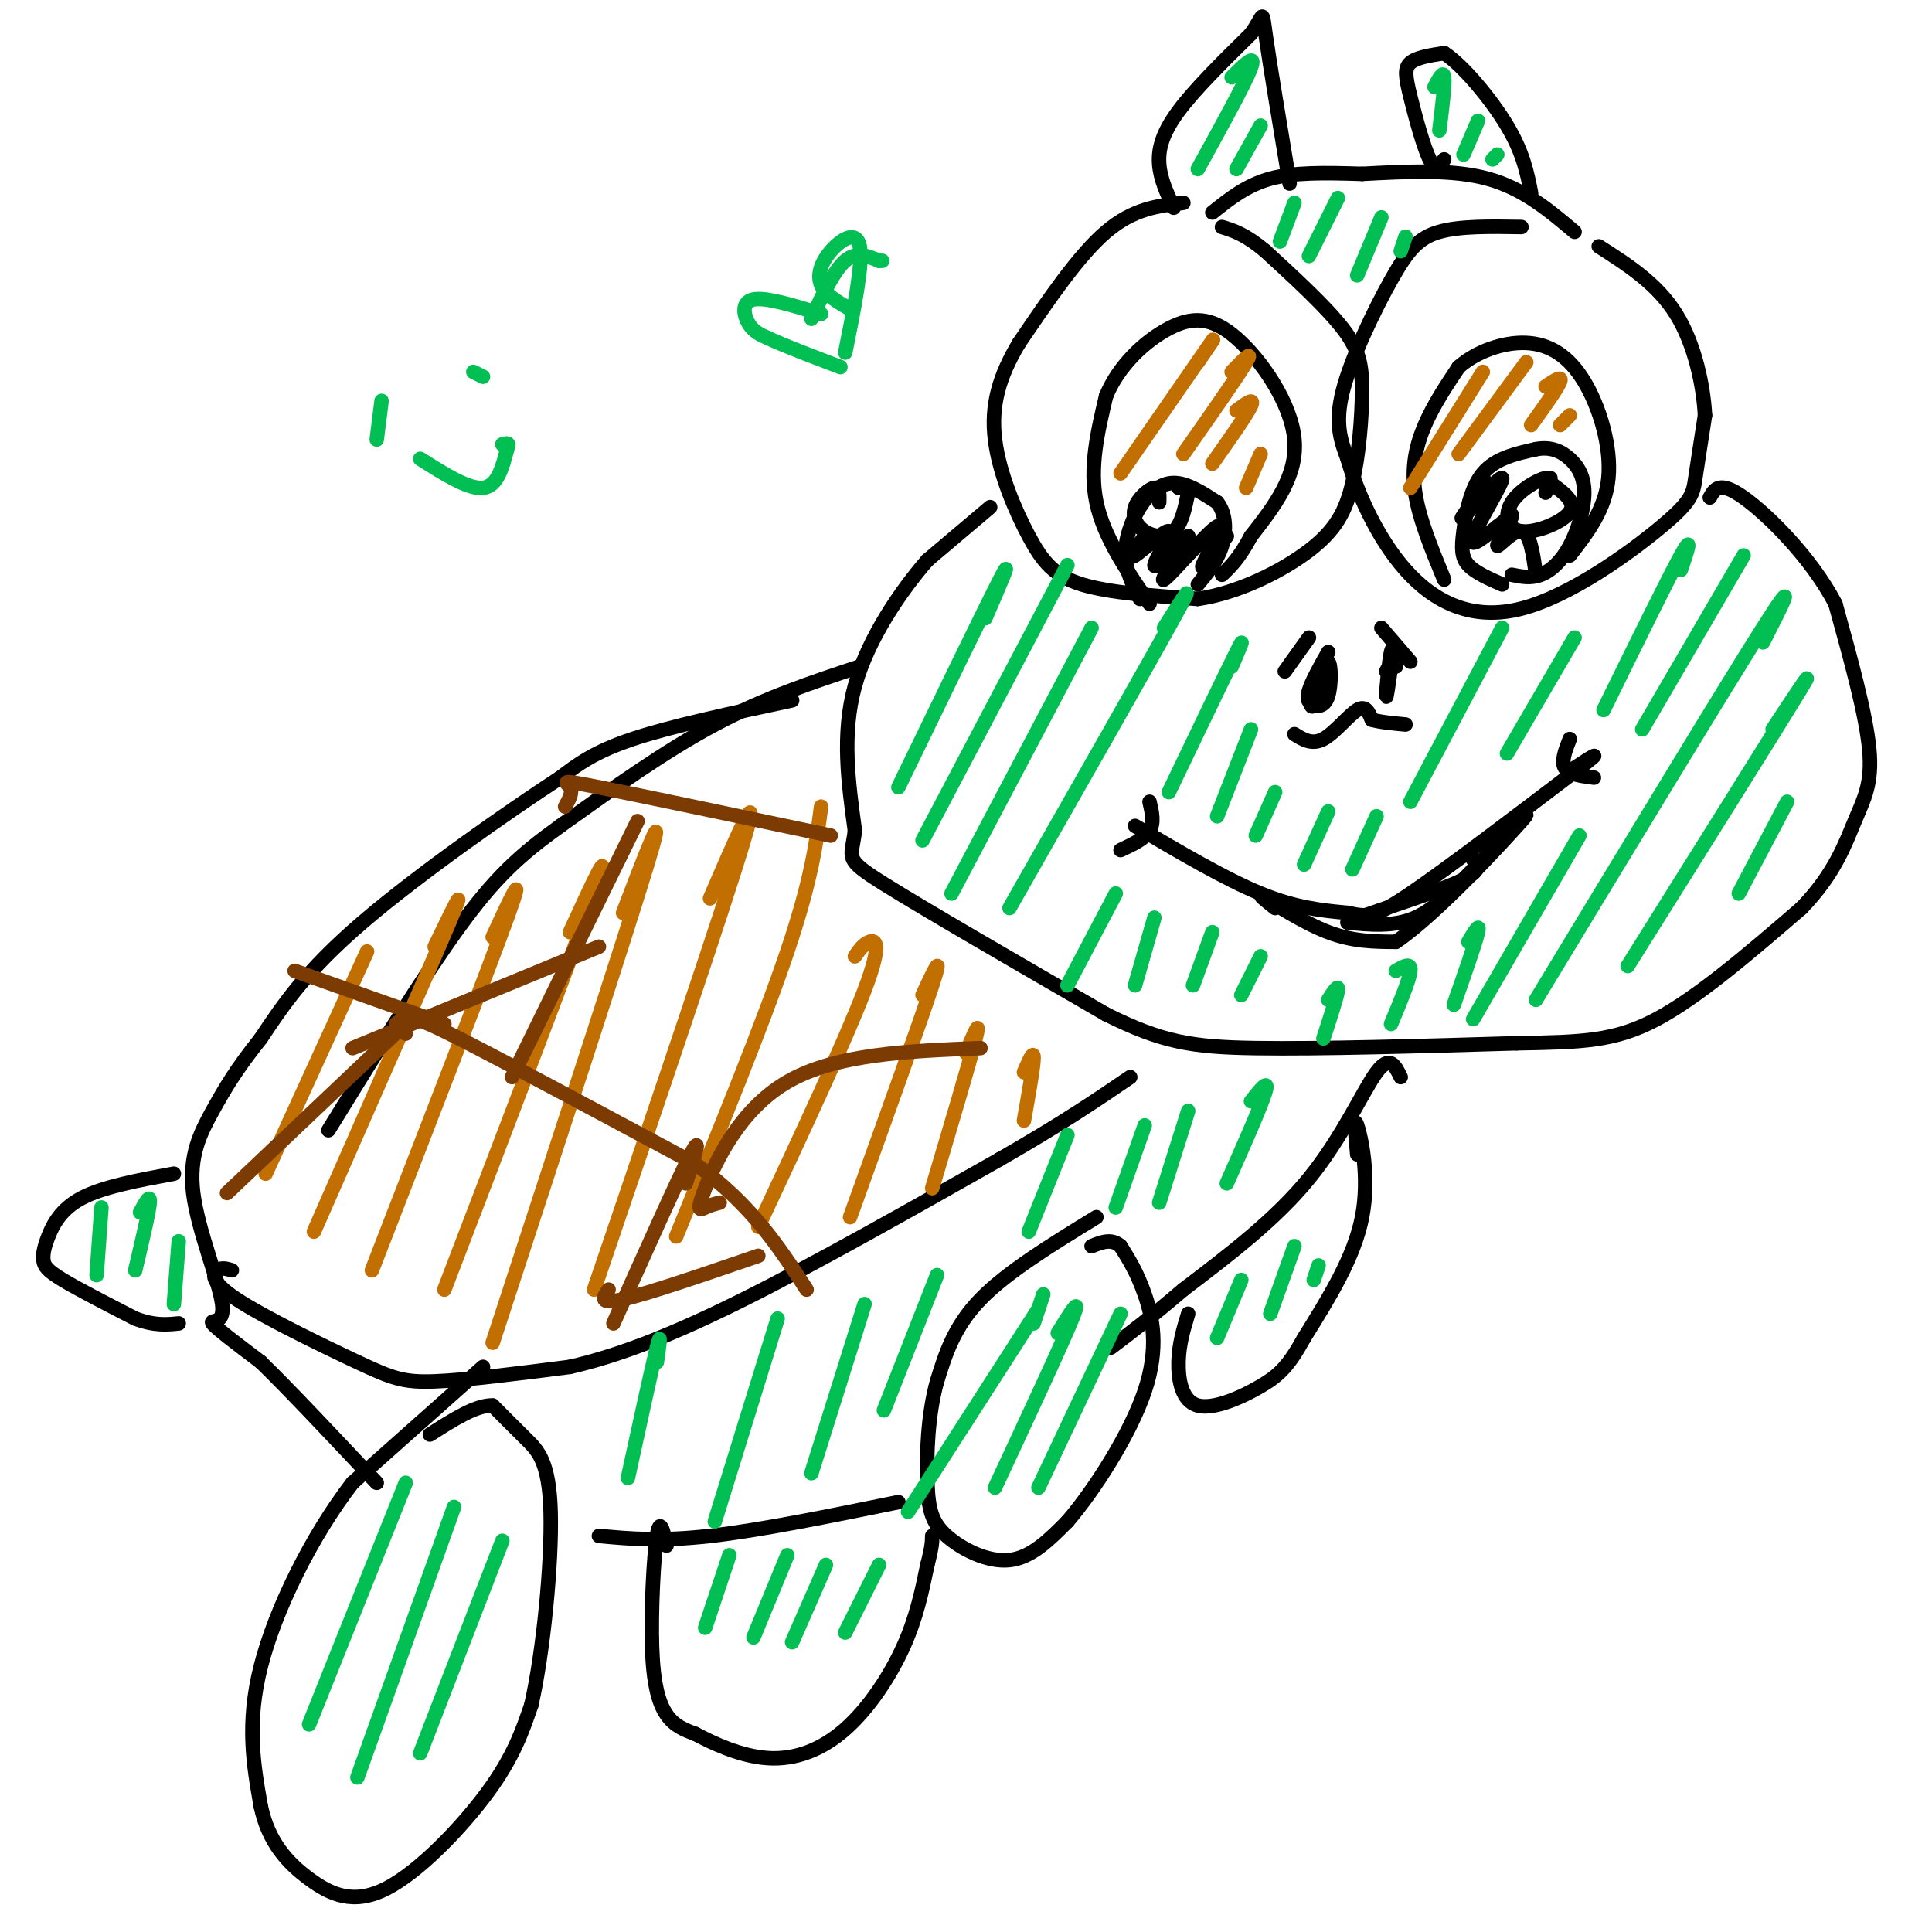 <svg viewBox='0 0 400 400' version='1.1' xmlns='http://www.w3.org/2000/svg' xmlns:xlink='http://www.w3.org/1999/xlink'><g fill='none' stroke='#000000' stroke-width='3' stroke-linecap='round' stroke-linejoin='round'><path d='M205,105c0.000,0.000 -13.000,11.000 -13,11'/><path d='M192,116c-5.356,6.156 -12.244,16.044 -15,26c-2.756,9.956 -1.378,19.978 0,30'/><path d='M177,172c-0.711,5.911 -2.489,5.689 6,11c8.489,5.311 27.244,16.156 46,27'/><path d='M229,210c11.644,5.800 17.756,6.800 31,7c13.244,0.200 33.622,-0.400 54,-1'/><path d='M314,216c13.511,-0.244 20.289,-0.356 29,-5c8.711,-4.644 19.356,-13.822 30,-23'/><path d='M373,188c6.869,-7.095 9.042,-13.333 11,-18c1.958,-4.667 3.702,-7.762 3,-15c-0.702,-7.238 -3.851,-18.619 -7,-30'/><path d='M380,125c-5.000,-9.556 -14.000,-18.444 -19,-22c-5.000,-3.556 -6.000,-1.778 -7,0'/><path d='M245,42c-5.167,0.583 -10.333,1.167 -16,6c-5.667,4.833 -11.833,13.917 -18,23'/><path d='M211,71c-4.242,7.026 -5.848,13.089 -5,20c0.848,6.911 4.152,14.668 7,20c2.848,5.332 5.242,8.238 11,10c5.758,1.762 14.879,2.381 24,3'/><path d='M248,124c8.412,-1.218 17.442,-5.763 23,-10c5.558,-4.237 7.644,-8.167 9,-14c1.356,-5.833 1.980,-13.571 2,-19c0.020,-5.429 -0.566,-8.551 -4,-13c-3.434,-4.449 -9.717,-10.224 -16,-16'/><path d='M262,52c-4.167,-3.500 -6.583,-4.250 -9,-5'/><path d='M315,47c-6.357,-0.107 -12.714,-0.214 -17,1c-4.286,1.214 -6.500,3.750 -10,10c-3.500,6.250 -8.286,16.214 -10,23c-1.714,6.786 -0.357,10.393 1,14'/><path d='M279,95c1.859,6.645 6.006,16.259 12,23c5.994,6.741 13.833,10.611 24,8c10.167,-2.611 22.660,-11.703 29,-17c6.340,-5.297 6.526,-6.799 7,-10c0.474,-3.201 1.237,-8.100 2,-13'/><path d='M353,86c-0.311,-6.067 -2.089,-14.733 -6,-21c-3.911,-6.267 -9.956,-10.133 -16,-14'/><path d='M299,120c-2.600,-6.311 -5.200,-12.622 -6,-18c-0.800,-5.378 0.200,-9.822 2,-14c1.800,-4.178 4.400,-8.089 7,-12'/><path d='M302,76c3.632,-3.206 9.211,-5.220 14,-5c4.789,0.220 8.789,2.675 12,8c3.211,5.325 5.632,13.522 5,20c-0.632,6.478 -4.316,11.239 -8,16'/><path d='M238,125c-4.750,-6.917 -9.500,-13.833 -11,-21c-1.500,-7.167 0.250,-14.583 2,-22'/><path d='M229,82c2.625,-6.424 8.188,-11.485 13,-14c4.812,-2.515 8.872,-2.485 14,2c5.128,4.485 11.322,13.424 12,21c0.678,7.576 -4.161,13.788 -9,20'/><path d='M259,111c-2.500,4.667 -4.250,6.333 -6,8'/><path d='M236,124c-1.452,-2.845 -2.905,-5.690 -3,-9c-0.095,-3.310 1.167,-7.083 3,-10c1.833,-2.917 4.238,-4.976 7,-5c2.762,-0.024 5.881,1.988 9,4'/><path d='M252,104c1.844,2.267 1.956,5.933 1,9c-0.956,3.067 -2.978,5.533 -5,8'/><path d='M240,104c0.048,-1.582 0.096,-3.164 -1,-3c-1.096,0.164 -3.335,2.075 -4,4c-0.665,1.925 0.244,3.864 2,5c1.756,1.136 4.359,1.467 6,0c1.641,-1.467 2.321,-4.734 3,-8'/><path d='M246,102c0.167,-1.500 -0.917,-1.250 -2,-1'/><path d='M237,111c-1.768,2.500 -3.536,5.000 -2,4c1.536,-1.000 6.375,-5.500 7,-5c0.625,0.500 -2.964,6.000 -3,7c-0.036,1.000 3.482,-2.500 7,-6'/><path d='M246,111c-0.780,1.923 -6.230,9.732 -5,9c1.230,-0.732 9.139,-10.005 11,-11c1.861,-0.995 -2.325,6.287 -3,8c-0.675,1.713 2.163,-2.144 5,-6'/><path d='M311,121c-2.792,-1.226 -5.583,-2.452 -7,-4c-1.417,-1.548 -1.458,-3.417 -1,-7c0.458,-3.583 1.417,-8.881 4,-12c2.583,-3.119 6.792,-4.060 11,-5'/><path d='M318,93c3.077,-0.592 5.269,0.427 7,2c1.731,1.573 3.000,3.700 3,7c0.000,3.300 -1.269,7.773 -3,11c-1.731,3.227 -3.923,5.208 -6,6c-2.077,0.792 -4.038,0.396 -6,0'/><path d='M320,102c0.767,-1.630 1.534,-3.260 0,-3c-1.534,0.260 -5.370,2.410 -7,5c-1.630,2.590 -1.054,5.620 2,6c3.054,0.380 8.587,-1.892 10,-4c1.413,-2.108 -1.293,-4.054 -4,-6'/><path d='M321,100c-0.667,-1.167 -0.333,-1.083 0,-1'/><path d='M308,100c-3.226,4.232 -6.452,8.464 -5,7c1.452,-1.464 7.583,-8.625 8,-8c0.417,0.625 -4.881,9.036 -6,12c-1.119,2.964 1.940,0.482 5,-2'/><path d='M310,109c1.705,-1.203 3.467,-3.209 3,-2c-0.467,1.209 -3.164,5.633 -3,6c0.164,0.367 3.190,-3.324 5,-3c1.810,0.324 2.405,4.662 3,9'/><path d='M275,135c-1.718,3.046 -3.435,6.093 -4,8c-0.565,1.907 0.024,2.676 1,3c0.976,0.324 2.340,0.203 3,-2c0.660,-2.203 0.617,-6.486 0,-7c-0.617,-0.514 -1.809,2.743 -3,6'/><path d='M272,143c-0.667,2.000 -0.833,4.000 0,3c0.833,-1.000 2.667,-5.000 3,-6c0.333,-1.000 -0.833,1.000 -2,3'/><path d='M289,138c-0.289,-2.400 -0.578,-4.800 -1,-3c-0.422,1.800 -0.978,7.800 -1,9c-0.022,1.200 0.489,-2.400 1,-6'/><path d='M288,138c0.000,-0.833 -0.500,0.083 -1,1'/><path d='M268,152c1.822,1.133 3.644,2.267 6,1c2.356,-1.267 5.244,-4.933 7,-6c1.756,-1.067 2.378,0.467 3,2'/><path d='M284,149c1.667,0.500 4.333,0.750 7,1'/><path d='M286,130c0.000,0.000 6.000,7.000 6,7'/><path d='M271,132c0.000,0.000 -5.000,7.000 -5,7'/><path d='M238,166c0.500,2.167 1.000,4.333 0,6c-1.000,1.667 -3.500,2.833 -6,4'/><path d='M235,171c9.333,5.500 18.667,11.000 26,14c7.333,3.000 12.667,3.500 18,4'/><path d='M279,189c4.133,0.889 5.467,1.111 13,-4c7.533,-5.111 21.267,-15.556 35,-26'/><path d='M327,159c5.667,-4.333 2.333,-2.167 -1,0'/><path d='M325,153c-0.917,2.333 -1.833,4.667 -1,6c0.833,1.333 3.417,1.667 6,2'/><path d='M264,188c-1.978,-1.578 -3.956,-3.156 -2,-2c1.956,1.156 7.844,5.044 13,7c5.156,1.956 9.578,1.978 14,2'/><path d='M289,195c8.400,-5.689 22.400,-20.911 26,-25c3.600,-4.089 -3.200,2.956 -10,10'/><path d='M305,180c-3.600,3.733 -7.600,8.067 -12,10c-4.400,1.933 -9.200,1.467 -14,1'/><path d='M279,191c2.533,-1.400 15.867,-5.400 22,-8c6.133,-2.600 5.067,-3.800 4,-5'/><path d='M326,48c-5.333,-4.500 -10.667,-9.000 -18,-11c-7.333,-2.000 -16.667,-1.500 -26,-1'/><path d='M282,36c-7.733,-0.244 -14.067,-0.356 -19,1c-4.933,1.356 -8.467,4.178 -12,7'/><path d='M243,43c-1.378,-2.933 -2.756,-5.867 -3,-9c-0.244,-3.133 0.644,-6.467 4,-11c3.356,-4.533 9.178,-10.267 15,-16'/><path d='M259,7c2.778,-3.867 2.222,-5.533 3,0c0.778,5.533 2.889,18.267 5,31'/><path d='M299,33c-0.857,1.274 -1.714,2.548 -3,0c-1.286,-2.548 -3.000,-8.917 -4,-13c-1.000,-4.083 -1.286,-5.881 0,-7c1.286,-1.119 4.143,-1.560 7,-2'/><path d='M299,11c3.756,2.400 9.644,9.400 13,15c3.356,5.600 4.178,9.800 5,14'/><path d='M178,138c-9.833,3.250 -19.667,6.500 -30,12c-10.333,5.500 -21.167,13.250 -32,21'/><path d='M116,171c-8.444,6.067 -13.556,10.733 -21,21c-7.444,10.267 -17.222,26.133 -27,42'/><path d='M164,145c-12.500,2.667 -25.000,5.333 -33,8c-8.000,2.667 -11.500,5.333 -15,8'/><path d='M116,161c-10.511,6.844 -29.289,19.956 -41,30c-11.711,10.044 -16.356,17.022 -21,24'/><path d='M54,215c-5.156,6.442 -7.547,10.547 -10,15c-2.453,4.453 -4.967,9.256 -4,17c0.967,7.744 5.414,18.431 6,23c0.586,4.569 -2.690,3.020 -2,4c0.690,0.980 5.345,4.490 10,8'/><path d='M54,282c5.667,5.500 14.833,15.250 24,25'/><path d='M124,318c6.333,0.583 12.667,1.167 23,0c10.333,-1.167 24.667,-4.083 39,-7'/><path d='M227,252c-9.250,5.667 -18.500,11.333 -24,17c-5.500,5.667 -7.250,11.333 -9,17'/><path d='M194,286c-1.919,6.825 -2.215,15.386 -2,21c0.215,5.614 0.943,8.281 4,11c3.057,2.719 8.445,5.491 13,5c4.555,-0.491 8.278,-4.246 12,-8'/><path d='M221,315c5.417,-6.274 12.958,-17.958 16,-27c3.042,-9.042 1.583,-15.440 0,-20c-1.583,-4.560 -3.292,-7.280 -5,-10'/><path d='M232,258c-1.833,-1.667 -3.917,-0.833 -6,0'/><path d='M290,223c-1.133,-2.356 -2.267,-4.711 -5,-1c-2.733,3.711 -7.067,13.489 -14,22c-6.933,8.511 -16.467,15.756 -26,23'/><path d='M245,267c-6.833,5.833 -10.917,8.917 -15,12'/><path d='M281,239c-0.378,-4.089 -0.756,-8.178 0,-6c0.756,2.178 2.644,10.622 1,19c-1.644,8.378 -6.822,16.689 -12,25'/><path d='M270,277c-3.177,5.778 -5.120,7.724 -9,10c-3.880,2.276 -9.699,4.882 -13,4c-3.301,-0.882 -4.086,-5.252 -4,-9c0.086,-3.748 1.043,-6.874 2,-10'/><path d='M138,320c-0.679,-3.054 -1.357,-6.107 -2,-2c-0.643,4.107 -1.250,15.375 -1,23c0.250,7.625 1.357,11.607 3,14c1.643,2.393 3.821,3.196 6,4'/><path d='M144,359c3.531,1.898 9.359,4.643 15,5c5.641,0.357 11.096,-1.673 16,-6c4.904,-4.327 9.258,-10.951 12,-17c2.742,-6.049 3.871,-11.525 5,-17'/><path d='M192,324c1.000,-3.833 1.000,-4.917 1,-6'/><path d='M100,283c0.000,0.000 -27.000,24.000 -27,24'/><path d='M73,307c-8.422,10.889 -15.978,26.111 -19,38c-3.022,11.889 -1.511,20.444 0,29'/><path d='M54,374c1.601,7.501 5.604,11.753 10,15c4.396,3.247 9.183,5.490 16,2c6.817,-3.490 15.662,-12.711 21,-20c5.338,-7.289 7.169,-12.644 9,-18'/><path d='M110,353c2.512,-11.024 4.292,-29.583 4,-40c-0.292,-10.417 -2.655,-12.690 -5,-15c-2.345,-2.310 -4.673,-4.655 -7,-7'/><path d='M102,291c-3.333,-0.167 -8.167,2.917 -13,6'/><path d='M36,243c-7.276,1.340 -14.552,2.679 -19,5c-4.448,2.321 -6.069,5.622 -7,8c-0.931,2.378 -1.174,3.833 -1,5c0.174,1.167 0.764,2.048 4,4c3.236,1.952 9.118,4.976 15,8'/><path d='M28,273c4.000,1.500 6.500,1.250 9,1'/><path d='M48,263c-1.046,-0.322 -2.093,-0.644 -3,0c-0.907,0.644 -1.676,2.255 4,6c5.676,3.745 17.797,9.624 25,13c7.203,3.376 9.486,4.250 16,4c6.514,-0.250 17.257,-1.625 28,-3'/><path d='M118,283c10.000,-2.289 21.000,-6.511 36,-14c15.000,-7.489 34.000,-18.244 53,-29'/><path d='M207,240c13.333,-7.667 20.167,-12.333 27,-17'/></g>
<g fill='none' stroke='#C26F01' stroke-width='3' stroke-linecap='round' stroke-linejoin='round'><path d='M307,77c0.000,0.000 -15.000,24.000 -15,24'/><path d='M316,75c0.000,0.000 -14.000,19.000 -14,19'/><path d='M320,80c1.750,-1.167 3.500,-2.333 3,-1c-0.500,1.333 -3.250,5.167 -6,9'/><path d='M325,86c0.000,0.000 -2.000,2.000 -2,2'/><path d='M248,75c2.333,-3.417 4.667,-6.833 2,-3c-2.667,3.833 -10.333,14.917 -18,26'/><path d='M255,77c2.333,-2.417 4.667,-4.833 3,-2c-1.667,2.833 -7.333,10.917 -13,19'/><path d='M256,85c1.917,-1.417 3.833,-2.833 3,-1c-0.833,1.833 -4.417,6.917 -8,12'/><path d='M261,94c0.000,0.000 -3.000,7.000 -3,7'/><path d='M76,197c0.000,0.000 -21.000,46.000 -21,46'/><path d='M90,196c3.583,-7.417 7.167,-14.833 3,-5c-4.167,9.833 -16.083,36.917 -28,64'/><path d='M102,194c3.583,-7.750 7.167,-15.500 3,-4c-4.167,11.500 -16.083,42.250 -28,73'/><path d='M118,193c4.667,-10.167 9.333,-20.333 5,-8c-4.333,12.333 -17.667,47.167 -31,82'/><path d='M129,189c4.750,-12.417 9.500,-24.833 5,-10c-4.500,14.833 -18.250,56.917 -32,99'/><path d='M147,186c5.500,-12.750 11.000,-25.500 7,-12c-4.000,13.500 -17.500,53.250 -31,93'/><path d='M170,167c-1.000,7.583 -2.000,15.167 -7,30c-5.000,14.833 -14.000,36.917 -23,59'/><path d='M177,198c0.889,-1.289 1.778,-2.578 3,-3c1.222,-0.422 2.778,0.022 -1,10c-3.778,9.978 -12.889,29.489 -22,49'/><path d='M191,206c2.250,-4.833 4.500,-9.667 2,-2c-2.500,7.667 -9.750,27.833 -17,48'/><path d='M200,218c1.583,-3.833 3.167,-7.667 2,-3c-1.167,4.667 -5.083,17.833 -9,31'/><path d='M212,222c1.000,-2.333 2.000,-4.667 2,-3c0.000,1.667 -1.000,7.333 -2,13'/></g>
<g fill='none' stroke='#01BF53' stroke-width='3' stroke-linecap='round' stroke-linejoin='round'><path d='M204,128c3.000,-6.917 6.000,-13.833 3,-8c-3.000,5.833 -12.000,24.417 -21,43'/><path d='M221,117c0.000,0.000 -30.000,57.000 -30,57'/><path d='M226,130c0.000,0.000 -29.000,55.000 -29,55'/><path d='M241,130c3.667,-5.833 7.333,-11.667 2,-2c-5.333,9.667 -19.667,34.833 -34,60'/><path d='M231,185c0.000,0.000 -10.000,19.000 -10,19'/><path d='M239,190c0.000,0.000 -4.000,14.000 -4,14'/><path d='M251,193c0.000,0.000 -4.000,11.000 -4,11'/><path d='M261,198c0.000,0.000 -4.000,8.000 -4,8'/><path d='M255,138c1.583,-3.667 3.167,-7.333 1,-3c-2.167,4.333 -8.083,16.667 -14,29'/><path d='M259,151c0.000,0.000 -7.000,18.000 -7,18'/><path d='M264,164c0.000,0.000 -4.000,9.000 -4,9'/><path d='M275,168c0.000,0.000 -5.000,11.000 -5,11'/><path d='M285,169c0.000,0.000 -5.000,11.000 -5,11'/><path d='M311,130c0.000,0.000 -19.000,36.000 -19,36'/><path d='M326,132c0.000,0.000 -14.000,24.000 -14,24'/><path d='M348,118c1.333,-3.917 2.667,-7.833 0,-3c-2.667,4.833 -9.333,18.417 -16,32'/><path d='M361,115c0.000,0.000 -21.000,36.000 -21,36'/><path d='M275,207c1.083,-1.667 2.167,-3.333 2,-2c-0.167,1.333 -1.583,5.667 -3,10'/><path d='M289,201c1.583,-0.917 3.167,-1.833 3,0c-0.167,1.833 -2.083,6.417 -4,11'/><path d='M304,195c1.250,-2.083 2.500,-4.167 2,-2c-0.500,2.167 -2.750,8.583 -5,15'/><path d='M327,173c0.000,0.000 -22.000,38.000 -22,38'/><path d='M365,133c3.917,-7.667 7.833,-15.333 0,-3c-7.833,12.333 -27.417,44.667 -47,77'/><path d='M367,151c5.000,-7.583 10.000,-15.167 5,-7c-5.000,8.167 -20.000,32.083 -35,56'/><path d='M370,166c0.000,0.000 -10.000,19.000 -10,19'/><path d='M268,42c0.000,0.000 -3.000,8.000 -3,8'/><path d='M277,41c0.000,0.000 -6.000,12.000 -6,12'/><path d='M286,45c0.000,0.000 -5.000,12.000 -5,12'/><path d='M291,49c0.000,0.000 -1.000,3.000 -1,3'/><path d='M297,18c0.917,-1.750 1.833,-3.500 2,-2c0.167,1.500 -0.417,6.250 -1,11'/><path d='M306,25c0.000,0.000 -3.000,7.000 -3,7'/><path d='M310,32c0.000,0.000 -1.000,1.000 -1,1'/><path d='M255,16c2.583,-2.583 5.167,-5.167 4,-2c-1.167,3.167 -6.083,12.083 -11,21'/><path d='M261,26c0.000,0.000 -5.000,9.000 -5,9'/><path d='M136,282c0.500,-3.500 1.000,-7.000 0,-3c-1.000,4.000 -3.500,15.500 -6,27'/><path d='M161,273c0.000,0.000 -13.000,42.000 -13,42'/><path d='M179,270c0.000,0.000 -11.000,35.000 -11,35'/><path d='M194,264c0.000,0.000 -11.000,28.000 -11,28'/><path d='M221,235c0.000,0.000 -8.000,20.000 -8,20'/><path d='M237,233c0.000,0.000 -6.000,17.000 -6,17'/><path d='M246,230c0.000,0.000 -6.000,19.000 -6,19'/><path d='M259,228c1.917,-2.417 3.833,-4.833 3,-2c-0.833,2.833 -4.417,10.917 -8,19'/><path d='M214,274c1.000,-3.000 2.000,-6.000 2,-6c0.000,0.000 -1.000,3.000 -2,6'/><path d='M215,271c0.000,0.000 -27.000,42.000 -27,42'/><path d='M219,276c2.583,-4.167 5.167,-8.333 3,-3c-2.167,5.333 -9.083,20.167 -16,35'/><path d='M232,272c0.000,0.000 -17.000,36.000 -17,36'/><path d='M257,265c0.000,0.000 -5.000,12.000 -5,12'/><path d='M268,258c0.000,0.000 -5.000,14.000 -5,14'/><path d='M273,262c0.000,0.000 -1.000,3.000 -1,3'/><path d='M151,322c0.000,0.000 -5.000,15.000 -5,15'/><path d='M163,322c0.000,0.000 -7.000,17.000 -7,17'/><path d='M171,324c0.000,0.000 -7.000,16.000 -7,16'/><path d='M182,324c0.000,0.000 -7.000,14.000 -7,14'/><path d='M84,307c0.000,0.000 -20.000,50.000 -20,50'/><path d='M94,312c0.000,0.000 -20.000,56.000 -20,56'/><path d='M104,319c0.000,0.000 -17.000,44.000 -17,44'/><path d='M21,250c0.000,0.000 -1.000,14.000 -1,14'/><path d='M29,251c1.083,-2.000 2.167,-4.000 2,-2c-0.167,2.000 -1.583,8.000 -3,14'/><path d='M37,257c0.000,0.000 -1.000,13.000 -1,13'/><path d='M176,64c-2.565,-1.482 -5.131,-2.964 -6,-5c-0.869,-2.036 -0.042,-4.625 2,-7c2.042,-2.375 5.298,-4.536 6,-1c0.702,3.536 -1.149,12.768 -3,22'/><path d='M170,65c-5.711,-1.756 -11.422,-3.511 -14,-3c-2.578,0.511 -2.022,3.289 -1,5c1.022,1.711 2.511,2.356 4,3'/><path d='M159,70c3.167,1.500 9.083,3.750 15,6'/><path d='M168,66c2.333,-5.000 4.667,-10.000 7,-12c2.333,-2.000 4.667,-1.000 7,0'/><path d='M182,54c1.167,0.000 0.583,0.000 0,0'/><path d='M79,83c0.000,0.000 -1.000,8.000 -1,8'/><path d='M98,77c0.000,0.000 2.000,1.000 2,1'/><path d='M87,95c5.000,3.167 10.000,6.333 13,6c3.000,-0.333 4.000,-4.167 5,-8'/><path d='M105,93c0.667,-1.500 -0.167,-1.250 -1,-1'/></g>
<g fill='none' stroke='#7C3B02' stroke-width='3' stroke-linecap='round' stroke-linejoin='round'><path d='M117,167c0.822,-1.467 1.644,-2.933 1,-4c-0.644,-1.067 -2.756,-1.733 6,0c8.756,1.733 28.378,5.867 48,10'/><path d='M132,170c0.000,0.000 -26.000,53.000 -26,53'/><path d='M73,217c0.000,0.000 51.000,-21.000 51,-21'/><path d='M61,201c0.000,0.000 31.000,11.000 31,11'/><path d='M85,211c0.000,0.000 -38.000,36.000 -38,36'/><path d='M84,214c-1.107,-0.732 -2.214,-1.464 -2,-2c0.214,-0.536 1.750,-0.875 3,-1c1.250,-0.125 2.214,-0.036 12,5c9.786,5.036 28.393,15.018 47,25'/><path d='M144,241c11.667,8.500 17.333,17.250 23,26'/><path d='M142,245c1.750,-5.417 3.500,-10.833 1,-6c-2.500,4.833 -9.250,19.917 -16,35'/><path d='M126,267c-1.083,1.583 -2.167,3.167 3,2c5.167,-1.167 16.583,-5.083 28,-9'/><path d='M149,249c-1.000,0.262 -2.000,0.524 -3,1c-1.000,0.476 -2.000,1.167 0,-4c2.000,-5.167 7.000,-16.190 17,-22c10.000,-5.810 25.000,-6.405 40,-7'/></g>
</svg>